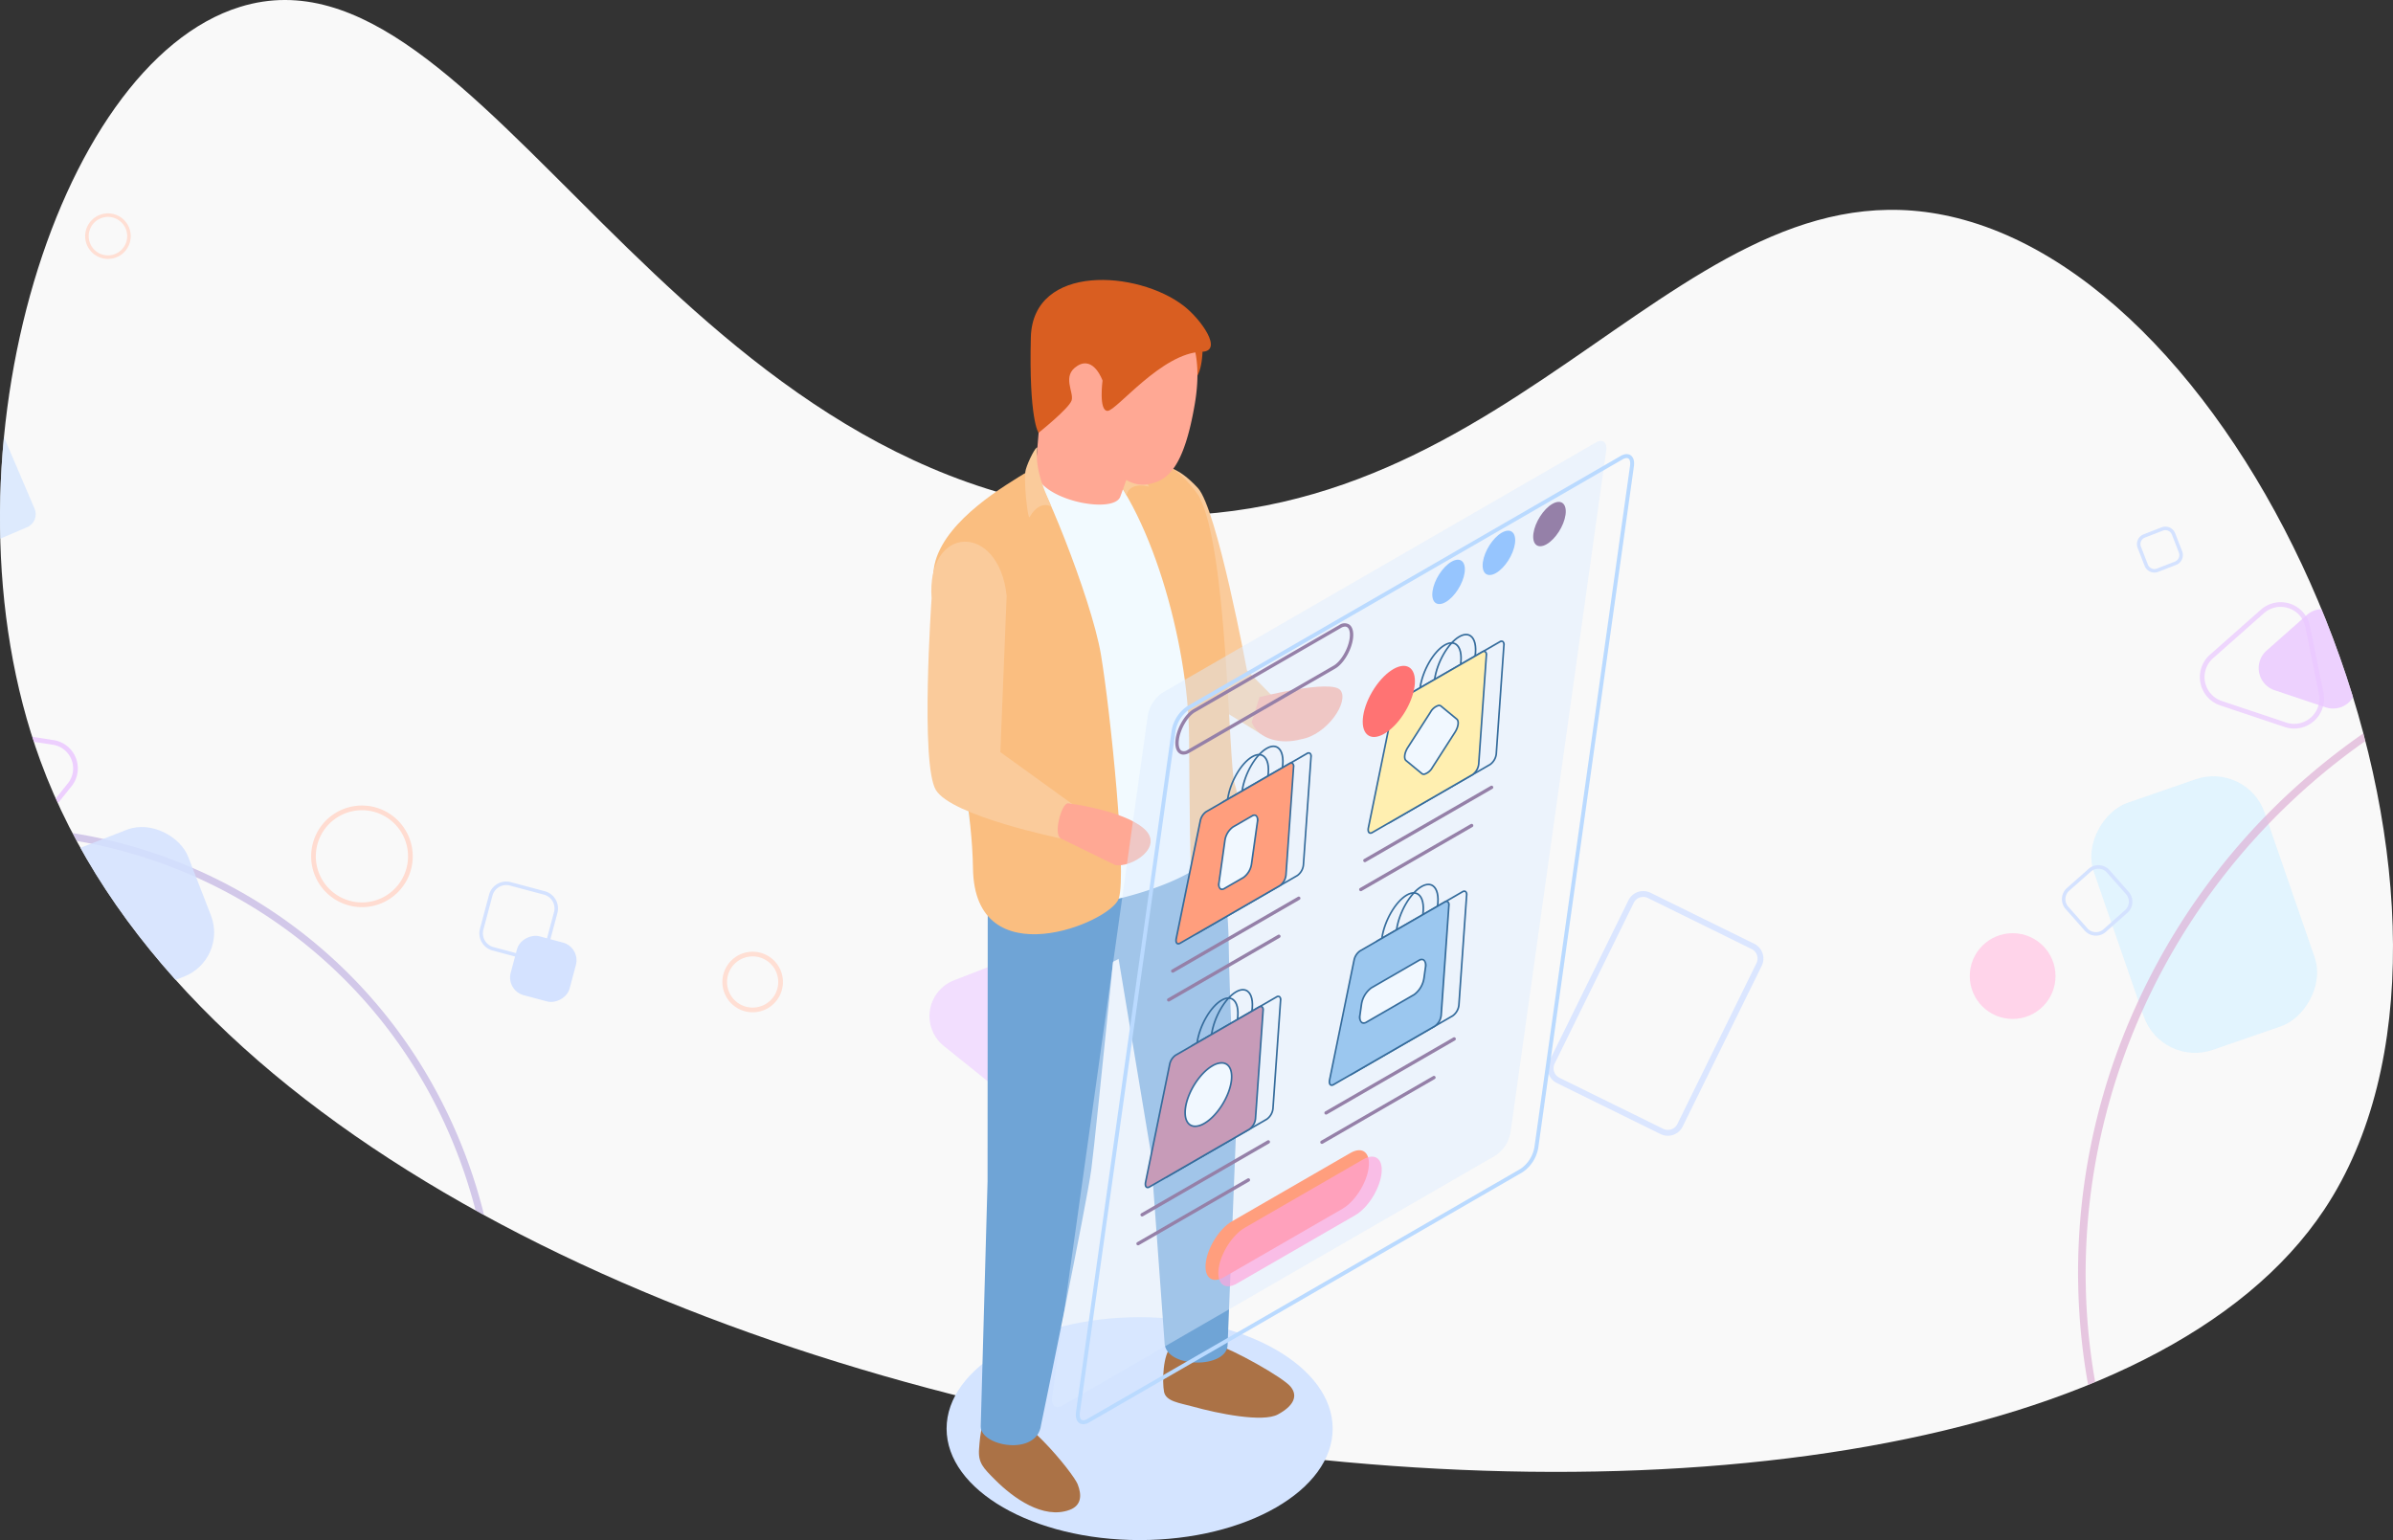 <svg xmlns="http://www.w3.org/2000/svg" xmlns:xlink="http://www.w3.org/1999/xlink" width="730.231" height="470" viewBox="0 0 730.231 470"><rect x="0" y="0" width="730.231" height="470" fill="#333333" stroke="none"/><defs><clipPath id="a"><path d="M1048,5145.043c-32.732-89.544,4.125-212.471,61-230,73.67-22.706,130.451,146.975,271,155,120.939,6.9,169.96-113.532,255-90,94.9,26.26,168.74,213.574,110,302C1646.153,5430.844,1128.416,5365.033,1048,5145.043Z" fill="none"/></clipPath></defs><g transform="translate(-1035.71 -4912.954)"><g clip-path="url(#a)"><path d="M1048,5145.043c-32.732-89.544,4.125-212.471,61-230,73.67-22.706,130.451,146.975,271,155,120.939,6.9,169.96-113.532,255-90,94.9,26.26,168.74,213.574,110,302C1646.153,5430.844,1128.416,5365.033,1048,5145.043Z" fill="#f9f9f9"/><rect width="79.765" height="55.17" rx="16.574" transform="translate(1721.378 5145.356) rotate(70.934)" fill="#dbf2ff" opacity="0.77" style="mix-blend-mode:multiply;isolation:isolate"/><path d="M1544.658,5259.566a5,5,0,0,1-2.212-.516l-31.642-15.562a5.036,5.036,0,0,1-2.294-6.734l24.126-49.056a5.033,5.033,0,0,1,6.734-2.294l31.642,15.562a5.037,5.037,0,0,1,2.294,6.735l-24.126,49.055A5.036,5.036,0,0,1,1544.658,5259.566Zm-7.505-72.886a3.241,3.241,0,0,0-2.908,1.81l-24.126,49.055a3.241,3.241,0,0,0,1.477,4.334l31.641,15.562a3.242,3.242,0,0,0,4.334-1.477l24.126-49.055a3.241,3.241,0,0,0-1.477-4.334l-31.641-15.562A3.236,3.236,0,0,0,1537.153,5186.68Z" fill="#dbe6ff"/><g opacity="0.6"><rect width="62.935" height="43.53" rx="4.134" transform="translate(1735.803 5053.727) rotate(-63.812)" fill="#ffbb94" opacity="0.81"/></g><g opacity="0.68" style="mix-blend-mode:multiply;isolation:isolate"><path d="M1868.808,5496.775q-2.225,0-4.454-.048a202.316,202.316,0,0,1-75.393-16.237,197.073,197.073,0,0,1-63.25-42.939,194.3,194.3,0,0,1-55.74-143.661,197.048,197.048,0,0,1,17.737-74.362,202.313,202.313,0,0,1,44.713-62.838,207.806,207.806,0,0,1,147.064-57.06,202.289,202.289,0,0,1,75.393,16.237,197.053,197.053,0,0,1,63.25,42.939,194.287,194.287,0,0,1,55.741,143.661,197.076,197.076,0,0,1-17.738,74.362,202.341,202.341,0,0,1-44.713,62.838,207.879,207.879,0,0,1-142.61,57.108Zm6.092-394.861a203.537,203.537,0,0,0-73.745,13.879c-103,39.965-155.055,154.3-116.035,254.863,29.822,76.862,104.361,123.786,183.819,123.786a203.547,203.547,0,0,0,73.746-13.879c103-39.964,155.054-154.295,116.034-254.862C2028.9,5148.839,1954.359,5101.914,1874.9,5101.914Z" fill="#deafd4"/></g><g opacity="0.84"><ellipse cx="168.929" cy="164.559" rx="168.929" ry="164.559" transform="matrix(0.254, -0.967, 0.967, 0.254, 1612.718, 4865.12)" fill="#ffd5cf" opacity="0.81"/></g><g opacity="0.6"><path d="M1903.744,4987.722a219.332,219.332,0,0,1-55.734-7.279,216.967,216.967,0,0,1-69.641-32.038,196.99,196.99,0,0,1-50.43-50.793,169.811,169.811,0,0,1-26.556-62.714,150.5,150.5,0,0,1,2-67.778l.694.182-.694-.182a150.5,150.5,0,0,1,31.526-60.033,169.8,169.8,0,0,1,53.921-41.6,197,197,0,0,1,68.869-19.5,220.591,220.591,0,0,1,146.041,38.309,197,197,0,0,1,50.43,50.794,169.815,169.815,0,0,1,26.556,62.714,150.621,150.621,0,0,1-33.527,127.81,169.784,169.784,0,0,1-53.921,41.6,196.984,196.984,0,0,1-68.868,19.5Q1914.108,4987.722,1903.744,4987.722Zm-25.65-341.339a198.643,198.643,0,0,0-88.624,20.385c-43.223,21.5-73.3,57.273-84.7,100.716s-2.746,89.37,24.355,129.322c27.123,39.983,69.472,69.193,119.248,82.25a219.453,219.453,0,0,0,55.64,7.26,198.644,198.644,0,0,0,88.625-20.386c43.223-21.505,73.3-57.273,84.7-100.715,23.534-89.717-40.886-184.628-143.6-211.572A219.412,219.412,0,0,0,1878.094,4646.383Z" fill="#ffbb94"/></g><g opacity="0.6"><path d="M1015.95,5499.653a157.874,157.874,0,0,1-27.8-2.463,153.577,153.577,0,0,1-103.65-70.474,160.216,160.216,0,0,1-21.815-58.9,170.264,170.264,0,0,1,1.869-64.072,179.429,179.429,0,0,1,74.393-109.414,170.274,170.274,0,0,1,58.9-25.3,160.212,160.212,0,0,1,62.8-1.373,153.569,153.569,0,0,1,103.65,70.474,160.221,160.221,0,0,1,21.815,58.9,170.282,170.282,0,0,1-1.868,64.072,179.435,179.435,0,0,1-74.393,109.414,170.269,170.269,0,0,1-58.9,25.3A163.305,163.305,0,0,1,1015.95,5499.653Zm17.035-332.23c-53.153,0-106.6,26.731-139.9,75.712-25.215,37.086-35.254,81.241-28.267,124.332,6.984,43.069,30.142,79.919,65.209,103.762a151.612,151.612,0,0,0,85.722,26.293,162.136,162.136,0,0,0,34.749-3.808c42.641-9.347,80.011-34.919,105.227-72s35.254-81.241,28.267-124.332c-6.983-43.069-30.142-79.919-65.209-103.762A151.772,151.772,0,0,0,1032.985,5167.423Z" fill="#b8a7de"/></g><ellipse cx="168.929" cy="174.751" rx="168.929" ry="174.751" transform="matrix(0.099, -0.995, 0.995, 0.099, 716.458, 4941.593)" fill="#d1f0ff" opacity="0.82"/><g opacity="0.57"><path d="M972.49,4906.4A195.16,195.16,0,0,1,912,4896.976a169.8,169.8,0,0,1-59.451-33.225A150.626,150.626,0,0,1,800.6,4742.257a169.8,169.8,0,0,1,17.049-65.937,196.989,196.989,0,0,1,42.416-57.654,220.584,220.584,0,0,1,138.823-59.36,197,197,0,0,1,70.987,9.165,169.789,169.789,0,0,1,59.45,33.226,150.62,150.62,0,0,1,51.95,121.493,169.822,169.822,0,0,1-17.049,65.937,197,197,0,0,1-42.416,57.654,220.588,220.588,0,0,1-138.824,59.36Q977.717,4906.4,972.49,4906.4Zm36.608-345.872a214.553,214.553,0,0,0-84.293,17.525c-47.316,20.232-84.911,55.35-105.862,98.885-20.935,43.5-22.74,90.2-5.082,131.5s52.669,72.254,98.583,87.172a194.651,194.651,0,0,0,60.187,9.405,215.079,215.079,0,0,0,84.441-17.628c47.315-20.232,84.911-55.349,105.862-98.884,20.935-43.5,22.739-90.2,5.081-131.5C1141.939,4596.022,1078.709,4560.533,1009.1,4560.533Z" fill="#a1d9fc"/></g><rect width="95.717" height="66.203" rx="4.304" transform="translate(933.92 5048.91) rotate(-23.151)" fill="#d4e5ff" opacity="0.74"/><rect width="66.203" height="95.717" rx="4.304" transform="translate(1241.432 4853.444) rotate(-76.607)" fill="#ffe4e0" opacity="0.81"/><path d="M1326.824,5212.136l25.113-9.744a11.7,11.7,0,0,1,15.8,12.7l-4.118,26.62a11.7,11.7,0,0,1-18.9,7.333l-20.994-16.877A11.7,11.7,0,0,1,1326.824,5212.136Z" fill="#f0d7ff" opacity="0.79" style="mix-blend-mode:multiply;isolation:isolate"/><path d="M1727.365,5111.5l12.292-10.872a7.131,7.131,0,0,1,11.712,3.92l3.269,16.082a7.13,7.13,0,0,1-9.251,8.182l-15.562-5.209A7.131,7.131,0,0,1,1727.365,5111.5Z" fill="#eac7ff" opacity="0.8" style="mix-blend-mode:multiply;isolation:isolate"/><g opacity="0.7" style="mix-blend-mode:multiply;isolation:isolate"><path d="M1735.823,5135.3a9.212,9.212,0,0,1-2.931-.482l-19.66-6.582a9.121,9.121,0,0,1-3.148-15.481l15.53-13.735a9.121,9.121,0,0,1,14.981,5.014l4.13,20.318a9.137,9.137,0,0,1-8.9,10.948Zm-4.2-37.144a7.611,7.611,0,0,0-5.061,1.938l-15.53,13.736a7.686,7.686,0,0,0,2.652,13.046l19.66,6.581a7.685,7.685,0,0,0,9.972-8.82l-4.13-20.317a7.608,7.608,0,0,0-5.092-5.757A7.775,7.775,0,0,0,1731.626,5098.16Z" fill="#eac7ff"/></g><path d="M1134.932,4869.947l-26.62-4.119a11.7,11.7,0,0,1-7.333-18.9l16.876-20.994a11.7,11.7,0,0,1,20.034,3.1l9.744,25.112A11.7,11.7,0,0,1,1134.932,4869.947Z" fill="#f3deff" opacity="0.85" style="mix-blend-mode:multiply;isolation:isolate"/><g style="mix-blend-mode:multiply;isolation:isolate"><path d="M1450.809,4878.448a9.747,9.747,0,0,1-5.177-1.5l-18.241-11.387a9.792,9.792,0,0,1,.585-16.949l18.981-10.1a9.793,9.793,0,0,1,14.387,8.981l-.741,21.491a9.83,9.83,0,0,1-9.794,9.469Zm.755-38.949a7.642,7.642,0,0,0-3.6.908l-18.981,10.1a7.64,7.64,0,0,0-.456,13.224l18.24,11.386a7.64,7.64,0,0,0,11.681-6.217l.741-21.49a7.667,7.667,0,0,0-7.629-7.915Z" fill="#dbf2ff"/></g><path d="M1193.212,4862.648a8.707,8.707,0,1,1,8.706-8.706A8.715,8.715,0,0,1,1193.212,4862.648Zm0-15.978a7.271,7.271,0,1,0,7.272,7.272A7.279,7.279,0,0,0,1193.212,4846.67Z" fill="#ffe0d6"/><g style="mix-blend-mode:multiply;isolation:isolate"><path d="M1587.659,4867.913a12.479,12.479,0,1,1,8.828-3.651A12.447,12.447,0,0,1,1587.659,4867.913Zm0-23.882a11.4,11.4,0,1,0,8.067,3.336A11.374,11.374,0,0,0,1587.659,4844.031Z" fill="#efd4ff"/></g><path d="M1146.148,5189.791a15.5,15.5,0,1,1,10.967-4.536A15.459,15.459,0,0,1,1146.148,5189.791Zm0-29.572a14.069,14.069,0,1,0,9.953,4.116A14.032,14.032,0,0,0,1146.148,5160.219Z" fill="#ffdcd1"/><path d="M1265.379,5221.878a9.239,9.239,0,1,1,6.536-2.7A9.214,9.214,0,0,1,1265.379,5221.878Zm0-17.048a7.808,7.808,0,1,0,5.522,2.287A7.757,7.757,0,0,0,1265.379,5204.83Z" fill="#ffdfd4"/><path d="M1068.648,4991.97a6.95,6.95,0,1,1,4.916-2.033A6.935,6.935,0,0,1,1068.648,4991.97Zm0-12.82a5.871,5.871,0,1,0,4.153,1.717A5.855,5.855,0,0,0,1068.648,4979.15Z" fill="#ffdfd4"/><path d="M1295.306,4977.688a9.2,9.2,0,1,1,6.51-2.692A9.176,9.176,0,0,1,1295.306,4977.688Zm0-17.33a8.124,8.124,0,1,0,5.75,2.378A8.108,8.108,0,0,0,1295.306,4960.358Z" fill="#ffdfd4"/><g opacity="0.82"><path d="M1460.389,4866.541a8.646,8.646,0,1,1,6.116-2.529A8.624,8.624,0,0,1,1460.389,4866.541Zm0-15.857a7.212,7.212,0,1,0,5.1,2.11A7.191,7.191,0,0,0,1460.389,4850.684Z" fill="#ffece6"/></g><circle cx="13.083" cy="13.083" r="13.083" transform="translate(1636.791 5197.748)" fill="#ffd4ea"/><g style="mix-blend-mode:multiply;isolation:isolate"><path d="M1027.4,4951.743a6.583,6.583,0,0,1-6.5-7.355l1.773-14.76a6.564,6.564,0,0,1,10.453-4.47l11.9,8.915a6.563,6.563,0,0,1-1.356,11.287L1030,4951.205A6.6,6.6,0,0,1,1027.4,4951.743Zm-5.431-7.227a5.486,5.486,0,0,0,7.6,5.7l13.669-5.844a5.488,5.488,0,0,0,1.134-9.437l-11.9-8.915a5.488,5.488,0,0,0-8.739,3.737Z" fill="#f0d7ff"/></g><g style="mix-blend-mode:multiply;isolation:isolate"><path d="M1315.249,4922.45a3.957,3.957,0,0,1-3.907-4.422l1.055-8.786a3.945,3.945,0,0,1,6.284-2.687l7.081,5.307a3.946,3.946,0,0,1-.815,6.785l-8.137,3.479A3.964,3.964,0,0,1,1315.249,4922.45Zm-3.2-4.336a3.228,3.228,0,0,0,4.474,3.353l8.137-3.48a3.228,3.228,0,0,0,.667-5.551l-7.082-5.307a3.228,3.228,0,0,0-5.141,2.2Z" fill="#f0d7ff"/></g><g opacity="0.83" style="mix-blend-mode:multiply;isolation:isolate"><path d="M1038.4,5171.568a8.953,8.953,0,0,1-1.372-.106,8.631,8.631,0,0,1-6.8-5.466l-7.146-18.417a8.724,8.724,0,0,1,9.467-11.777l19.523,3.02a8.724,8.724,0,0,1,5.466,14.088l-12.377,15.4A8.619,8.619,0,0,1,1038.4,5171.568Zm-6.834-6.091a7.29,7.29,0,0,0,12.478,1.93l12.376-15.4a7.289,7.289,0,0,0-4.567-11.771l-19.522-3.02a7.29,7.29,0,0,0-7.911,9.84Z" fill="#eac7ff"/></g><path d="M1693.139,5087.689a3.214,3.214,0,0,1-2.995-2.048l-2.125-5.475a3.208,3.208,0,0,1,1.831-4.153l5.475-2.124a3.208,3.208,0,0,1,4.153,1.83l2.124,5.476a3.209,3.209,0,0,1-1.83,4.152l-5.476,2.125A3.207,3.207,0,0,1,1693.139,5087.689Zm3.348-12.943a2.128,2.128,0,0,0-.772.146l-5.476,2.124a2.133,2.133,0,0,0-1.217,2.76l2.125,5.476a2.136,2.136,0,0,0,2.759,1.217l5.476-2.125a2.134,2.134,0,0,0,1.217-2.759l-2.124-5.476a2.14,2.14,0,0,0-1.988-1.363Z" fill="#d4e2ff"/><g style="mix-blend-mode:multiply;isolation:isolate"><path d="M1674.236,4863.276a3.213,3.213,0,0,1-2.99-2.05l-2.125-5.475a3.213,3.213,0,0,1,1.831-4.153l5.476-2.124a3.207,3.207,0,0,1,4.152,1.831l2.124,5.475a3.213,3.213,0,0,1-1.83,4.153l-5.476,2.124A3.213,3.213,0,0,1,1674.236,4863.276Zm3.353-12.944a2.127,2.127,0,0,0-.772.145l-5.476,2.125a2.135,2.135,0,0,0-1.217,2.76l2.125,5.475a2.133,2.133,0,0,0,2.76,1.217l5.475-2.125a2.135,2.135,0,0,0,1.217-2.759l-2.124-5.476a2.137,2.137,0,0,0-1.988-1.362Z" fill="#eac7ff"/></g><g opacity="0.85" style="mix-blend-mode:multiply;isolation:isolate"><path d="M1301.9,4979.958a3.218,3.218,0,0,1-2.991-2.05l-2.124-5.476a3.208,3.208,0,0,1,1.831-4.152l5.475-2.124a3.212,3.212,0,0,1,4.153,1.83l2.124,5.476a3.212,3.212,0,0,1-1.83,4.152l-5.476,2.125A3.214,3.214,0,0,1,1301.9,4979.958Zm3.35-12.944a2.118,2.118,0,0,0-.769.145l-5.476,2.124a2.133,2.133,0,0,0-1.217,2.76l2.125,5.476a2.132,2.132,0,0,0,2.759,1.217l5.476-2.125a2.135,2.135,0,0,0,1.217-2.76l-2.125-5.475A2.136,2.136,0,0,0,1305.251,4967.014Z" fill="#eac7ff"/></g><path d="M1740.941,4941.321a6.777,6.777,0,0,1-6.3-4.32l-4.666-12.026a6.77,6.77,0,0,1,3.858-8.751l12.026-4.666a6.77,6.77,0,0,1,8.751,3.858l4.666,12.026a6.763,6.763,0,0,1-3.858,8.751l-12.026,4.666A6.761,6.761,0,0,1,1740.941,4941.321Zm7.356-28.428a4.933,4.933,0,0,0-1.791.337l-12.026,4.666a4.975,4.975,0,0,0-2.835,6.43l4.666,12.026a4.969,4.969,0,0,0,6.43,2.835l12.026-4.666a4.97,4.97,0,0,0,2.835-6.43l-4.666-12.026A4.98,4.98,0,0,0,1748.3,4912.893Z" fill="#d4e2ff"/><rect width="48.097" height="48.097" rx="14.449" transform="translate(1043.067 5178.341) rotate(-21.206)" fill="#d4e2ff" opacity="0.85" style="mix-blend-mode:multiply;isolation:isolate"/><path d="M1197.794,5205.983a5.449,5.449,0,0,1-1.4-.184l-10.379-2.773a5.424,5.424,0,0,1-3.84-6.64l2.773-10.379a5.423,5.423,0,0,1,6.639-3.84l10.379,2.773a5.424,5.424,0,0,1,3.841,6.639l-2.773,10.38A5.433,5.433,0,0,1,1197.794,5205.983Zm-7.613-22.925a4.348,4.348,0,0,0-4.192,3.227l-2.773,10.379a4.346,4.346,0,0,0,3.078,5.322l10.379,2.773a4.352,4.352,0,0,0,5.322-3.078l2.773-10.379a4.347,4.347,0,0,0-3.078-5.322l-10.379-2.773A4.365,4.365,0,0,0,1190.181,5183.058Z" fill="#d4e2ff"/><rect width="17.959" height="17.959" rx="5.395" transform="translate(1564.753 4842.642) rotate(26.188)" fill="#d4e2ff" style="mix-blend-mode:multiply;isolation:isolate"/><rect width="18.606" height="18.606" rx="5.589" transform="matrix(0.258, -0.966, 0.966, 0.258, 1190.114, 5215.221)" fill="#d4e2ff" style="mix-blend-mode:multiply;isolation:isolate"/><g style="mix-blend-mode:multiply;isolation:isolate"><path d="M1675.286,5198.5a4.535,4.535,0,0,1-3.405-1.53l-5.833-6.6a4.543,4.543,0,0,1,.393-6.411l6.595-5.833a4.543,4.543,0,0,1,6.411.393l5.833,6.6a4.547,4.547,0,0,1-.393,6.411l-6.594,5.833A4.525,4.525,0,0,1,1675.286,5198.5Zm-2.6-2.243a3.468,3.468,0,0,0,4.891.3l6.595-5.833a3.469,3.469,0,0,0,.3-4.892l-5.833-6.595a3.468,3.468,0,0,0-4.891-.3l-6.595,5.833a3.468,3.468,0,0,0-.3,4.892Z" fill="#d4e2ff"/></g></g><ellipse cx="58.909" cy="34.011" rx="58.909" ry="34.011" transform="translate(1324.565 5314.931)" fill="#d4e4ff"/><path d="M1386.831,5200.588,1350.884,5219l-10.483-39.621,37.709-15.438Z" fill="#6fa4d6"/><path d="M1339.259,5343.966c7.053-2.494,23.921,18.521,25.277,21.887s1.2,6.539-2.412,7.882c-8.083,3-17.257-3.664-22.709-9.131-3.664-3.673-5.284-5.189-4.936-9.53S1335.079,5345.444,1339.259,5343.966Z" fill="#ab7246"/><path d="M1390.918,5337.7c-.58-2.976-.381-11.713,2.351-13.935s7.421-2.292,13.414-.548c5.107,1.486,20.544,10.035,22.9,12.965s.7,5.938-3.924,8.432-18.2-.235-26.084-2.438C1395.71,5341.1,1391.5,5340.678,1390.918,5337.7Z" fill="#ab7246"/><path d="M1337.131,5172.324l-.066,101.239-2.081,74.737c0,6.073,17.153,9.156,18.4-.435,0,0,13.894-67.105,15.361-78.2s10.426-101.25,10.426-101.25Z" fill="#6fa4d6"/><path d="M1406.976,5165.234s3.512,20.334,3.672,35.6,2.2,58.581,2.2,58.581l-2.518,63.743c.148,7.669-19.261,7.523-19.261-.578l-4.238-58.265-9.972-59.906-10.174-37.771Z" fill="#6fa4d6"/><path d="M1416.224,5117.533s-9.135-49.324-14.979-55.647-9.365-6.322-9.365-6.322c-16.686,11.665,12.364,71.34,12.364,71.34l16.14,10.007,3.61-11.513Z" fill="#facb9b"/><path d="M1382.749,5055.564h-24.513s-31.9,11.682-36.979,28.282c-4.89,15.966,9.837,82.25,14.2,95.318,3.753,5.949,17.855,15.831,49.167,5.949s28.227-24.331,25.374-30.9c-4.821-11.094-6.655-72.851-11.672-84.33A25.962,25.962,0,0,0,1382.749,5055.564Z" fill="#f2faff"/><path d="M1377.095,5187.189c-2.52,7.429-44.005,24.311-44.476-9.209s-16.254-78.171-11.364-94.131c3.83-12.47,20.379-22.4,29.019-27.564,2.02-1.21,18.44,38.928,21.371,56.321S1379.615,5179.76,1377.095,5187.189Z" fill="#fabe80"/><path d="M1399.268,5181.95c-.43-9.88-.479-15.215-.712-44.187s-12.087-70.589-28.521-86.064l15.06.06s9.5,2.156,16.46,12.57c8.79,16.106,8.979,81.3,10.892,87.761S1418.612,5175.57,1399.268,5181.95Z" fill="#fabe80"/><path d="M1368.483,5048.925c6.059,4.253,9.914,13.067,10.989,15.2.478-2.484,2.976-3.59,6.718-2.682.872.073-7.231-9.506-9.764-10.83S1368.208,5048.2,1368.483,5048.925Z" fill="#facb9b"/><path d="M1417.67,5133.362c2.128,5.364,9.031,6.831,15.055,5.2,7.93-1.327,14.8-11.52,12.005-14.978s-24.678,2.119-24.678,2.119Z" fill="#ffa894"/><path d="M1363.616,5158.839l-22.643-16.352,1.922-47.732c-2.423-22.534-24.539-21.709-22.906.8,0,0-3.513,50.516,1.308,58.494s38.1,14.781,38.1,14.781Z" fill="#facb9b"/><path d="M1402.667,5017.338s.608,11.057-3.747,12.171a4.645,4.645,0,0,0-2.578,1.376L1391.009,5015Z" fill="#d95e21"/><path d="M1352.7,5018.989c-.442-12.8,17.39-20.945,30.774-16.684s20.082,14.856,16.826,33.965c-3.331,19.551-8.377,22.984-13.1,24.208a9.533,9.533,0,0,1-7.78-1.063l-1.759,4.856c-1.616,6.252-27.435.825-25.886-8.805l1.308-15.6Z" fill="#ffa894"/><path d="M1352.266,5049.589c-1.085,7.322,3.492,15.793,4.3,18.039-2.131-1.363-4.785-.172-6.7,3.168-.548.683-1.92-11.788-1.138-14.537S1351.931,5048.891,1352.266,5049.589Z" fill="#facb9b"/><path d="M1373.673,5038.343c2.737,0,16.554-17.753,28.757-18.033,6.718-.154-.188-9.9-5.5-14.014-14.008-10.842-45.931-12.994-46.655,9.479-.631,25.275,2.349,29.266,2.349,29.266s9.183-7.341,10.07-9.828-3.177-7.557,1.821-10.636,7.637,4.523,7.637,4.523S1370.937,5038.343,1373.673,5038.343Z" fill="#d95e21"/><path d="M1359.4,5168.827l16.588,8.111c4.971.943,15.285-5.549,8.727-11.18s-23.091-7.658-23.091-7.658C1359.6,5158.1,1357.079,5167.565,1359.4,5168.827Z" fill="#ffa894"/><path d="M1492.157,5265.542l-132.235,76.346c-2.108,1.217-3.516.056-3.144-2.592l29.182-207.953a10.726,10.726,0,0,1,4.49-7L1522.685,5048c2.108-1.217,3.515-.057,3.144,2.592l-29.182,207.953A10.731,10.731,0,0,1,1492.157,5265.542Z" fill="#dbecff" opacity="0.46"/><path d="M1366.275,5347.592a2.12,2.12,0,0,1-1.2-.351c-.876-.59-1.234-1.8-1.009-3.405l29.182-207.953a11.244,11.244,0,0,1,4.782-7.434l132.236-76.346c1.568-.9,2.568-.52,3.025-.212.876.59,1.234,1.8,1.008,3.4l-29.182,207.953a11.243,11.243,0,0,1-4.782,7.433L1368.1,5347.028A3.671,3.671,0,0,1,1366.275,5347.592Zm165.819-294.856a2.58,2.58,0,0,0-1.232.4l-132.235,76.345a10.061,10.061,0,0,0-4.2,6.565L1365.248,5344c-.154,1.1.03,1.937.493,2.249.386.259,1.028.166,1.76-.257l132.235-76.347a10.06,10.06,0,0,0,4.2-6.564l29.182-207.953c.155-1.1-.03-1.937-.492-2.248A.924.924,0,0,0,1532.094,5052.736Z" fill="#badaff"/><path d="M1396.853,5143.245a2.149,2.149,0,0,1-1.224-.364c-1.042-.7-1.471-2.315-1.175-4.422.5-3.555,2.919-7.61,5.4-9.041l44.55-25.722a2.761,2.761,0,0,1,2.993-.173c1.042.7,1.469,2.315,1.174,4.422-.5,3.556-2.919,7.612-5.4,9.04l-44.551,25.722A3.588,3.588,0,0,1,1396.853,5143.245Zm49.308-39.065a2.65,2.65,0,0,0-1.249.4l-44.551,25.722c-2.2,1.27-4.441,5.069-4.893,8.3-.236,1.68.038,2.962.733,3.431a1.857,1.857,0,0,0,1.908-.212l44.551-25.721c2.2-1.269,4.44-5.069,4.893-8.3.236-1.68-.038-2.963-.733-3.431A1.144,1.144,0,0,0,1446.161,5104.18Z" fill="#9580a8"/><path d="M1472.856,5093.36c-.476,3.4,1.328,4.884,4.03,3.323s5.28-5.577,5.756-8.973-1.327-4.884-4.03-3.323S1473.333,5089.965,1472.856,5093.36Z" fill="#6cafff" opacity="0.67"/><path d="M1488.214,5084.493c-.477,3.4,1.328,4.884,4.03,3.324s5.28-5.578,5.756-8.974-1.328-4.883-4.03-3.323S1488.69,5081.1,1488.214,5084.493Z" fill="#6cafff" opacity="0.67"/><path d="M1503.647,5075.712c-.476,3.4,1.328,4.884,4.031,3.323s5.279-5.577,5.756-8.973-1.328-4.884-4.031-3.323S1504.124,5072.316,1503.647,5075.712Z" fill="#9580a8"/><path d="M1393.581,5209.8a.512.512,0,0,1-.256-.955l38.451-22.2a.512.512,0,1,1,.512.887l-38.451,22.2A.52.52,0,0,1,1393.581,5209.8Z" fill="#9580a8"/><path d="M1392.346,5218.606a.512.512,0,0,1-.256-.955l33.617-19.409a.512.512,0,0,1,.512.887l-33.617,19.409A.518.518,0,0,1,1392.346,5218.606Z" fill="#9580a8"/><path d="M1400.593,5198.15a.838.838,0,0,1-.5-.156c-.408-.3-.541-.947-.365-1.788l7.331-35.868a4.744,4.744,0,0,1,1.89-2.942l25.459-14.7a1.075,1.075,0,0,1,1.133-.079,1.391,1.391,0,0,1,.477,1.355l-2.319,32.973a4.807,4.807,0,0,1-1.967,3.409l-30.459,17.586A1.362,1.362,0,0,1,1400.593,5198.15Zm34.5-55.159a.934.934,0,0,0-.429.14l-25.459,14.7a4.263,4.263,0,0,0-1.65,2.606l-7.331,35.871c-.156.744-.007,1.155.168,1.282s.479.01.637-.081l30.459-17.586a4.31,4.31,0,0,0,1.719-3.013l2.319-32.973c.033-.443-.059-.777-.246-.9A.348.348,0,0,0,1435.089,5142.991Z" fill="#356c9c"/><path d="M1428.127,5180a4.57,4.57,0,0,1-1.842,3.211l-30.46,17.586c-.9.519-1.449-.158-1.175-1.468l2.419-11.832,2.409-11.762,2.5-12.275a4.5,4.5,0,0,1,1.77-2.774l25.46-14.7c.776-.448,1.312,0,1.235,1.04l-.792,11.286-.758,10.81Z" fill="#ff9e7d"/><path d="M1395.268,5201.224a.839.839,0,0,1-.5-.156c-.409-.3-.541-.947-.366-1.788l7.332-35.868a4.75,4.75,0,0,1,1.89-2.941l25.46-14.7a1.073,1.073,0,0,1,1.132-.079,1.39,1.39,0,0,1,.476,1.355l-2.318,32.973a4.813,4.813,0,0,1-1.967,3.41l-30.46,17.585A1.358,1.358,0,0,1,1395.268,5201.224Zm34.5-55.159a.919.919,0,0,0-.428.14l-25.46,14.7a4.264,4.264,0,0,0-1.649,2.607l-7.332,35.87c-.157.744-.007,1.155.168,1.282s.479.009.636-.081l30.46-17.586a4.316,4.316,0,0,0,1.719-3.013l2.318-32.972c.034-.444-.058-.779-.245-.9A.349.349,0,0,0,1429.764,5146.065Z" fill="#356c9c"/><path d="M1415.172,5180.74l-5.866,3.387c-1.122.648-1.847-.147-1.618-1.776l1.809-12.889a6.246,6.246,0,0,1,2.446-4.122l5.866-3.387c1.122-.648,1.847.147,1.618,1.775l-1.808,12.89A6.255,6.255,0,0,1,1415.172,5180.74Z" fill="#f1f8ff"/><path d="M1408.582,5184.6a1.027,1.027,0,0,1-.584-.173,2.119,2.119,0,0,1-.558-2.113l1.808-12.889a6.44,6.44,0,0,1,2.569-4.3l5.867-3.387a1.322,1.322,0,0,1,1.433-.085,2.119,2.119,0,0,1,.559,2.113l-1.81,12.889a6.44,6.44,0,0,1-2.569,4.3l-5.865,3.387A1.738,1.738,0,0,1,1408.582,5184.6Zm9.948-22.626a1.259,1.259,0,0,0-.6.194l-5.867,3.387a5.981,5.981,0,0,0-2.323,3.94l-1.808,12.89c-.113.8.015,1.407.341,1.627a.882.882,0,0,0,.905-.1l5.865-3.387a5.983,5.983,0,0,0,2.323-3.94l1.81-12.89c.112-.8-.016-1.407-.342-1.627A.54.54,0,0,0,1418.53,5161.976Z" fill="#356c9c"/><path d="M1410.584,5156.921l-.5-.071c.739-5.264,4.146-11.168,7.6-13.16,1.8-1.036,2.989-.706,3.673-.242,1.406.948,1.962,3.27,1.528,6.371l-.5-.07c.4-2.861-.088-5.062-1.312-5.887-.811-.546-1.9-.457-3.143.262C1414.6,5146.048,1411.3,5151.789,1410.584,5156.921Z" fill="#356c9c"/><path d="M1415,5154.373l-.5-.07c.739-5.264,4.147-11.167,7.6-13.16,1.792-1.036,2.986-.705,3.673-.243,1.405.949,1.962,3.271,1.527,6.371l-.5-.07c.4-2.86-.088-5.061-1.312-5.886-.811-.548-1.9-.456-3.142.262C1419.014,5143.5,1415.716,5149.241,1415,5154.373Z" fill="#356c9c"/><path d="M1384.231,5284.189a.512.512,0,0,1-.256-.955L1422.483,5261a.512.512,0,1,1,.512.887l-38.509,22.233A.517.517,0,0,1,1384.231,5284.189Z" fill="#9580a8"/><path d="M1382.993,5293.006a.512.512,0,0,1-.256-.955l33.667-19.438a.512.512,0,1,1,.512.887l-33.667,19.437A.519.519,0,0,1,1382.993,5293.006Z" fill="#9580a8"/><path d="M1391.252,5272.519a.844.844,0,0,1-.5-.156c-.408-.3-.542-.948-.366-1.791l7.343-35.921a4.755,4.755,0,0,1,1.892-2.945l25.5-14.721a1.08,1.08,0,0,1,1.133-.079,1.394,1.394,0,0,1,.478,1.356l-2.323,33.023a4.817,4.817,0,0,1-1.968,3.414l-30.506,17.611A1.368,1.368,0,0,1,1391.252,5272.519Zm34.548-55.24a.923.923,0,0,0-.429.14l-25.5,14.721a4.278,4.278,0,0,0-1.652,2.611l-7.343,35.922c-.156.746-.007,1.158.169,1.285.194.14.482.01.638-.081l30.506-17.612a4.319,4.319,0,0,0,1.72-3.017l2.322-33.023c.034-.444-.058-.779-.246-.9A.341.341,0,0,0,1425.8,5217.279Z" fill="#356c9c"/><path d="M1418.828,5254.345a4.577,4.577,0,0,1-1.846,3.216l-30.505,17.612c-.9.52-1.451-.158-1.177-1.471l2.423-11.849,2.413-11.78,2.507-12.293a4.5,4.5,0,0,1,1.773-2.778l25.5-14.721c.777-.449,1.315,0,1.237,1.041l-.793,11.3-.76,10.825Z" fill="#c79bb8"/><path d="M1385.921,5275.6a.829.829,0,0,1-.5-.158c-.409-.3-.542-.948-.366-1.79l7.342-35.921a4.752,4.752,0,0,1,1.892-2.945l25.5-14.721a1.072,1.072,0,0,1,1.132-.08,1.4,1.4,0,0,1,.479,1.357l-2.322,33.022a4.82,4.82,0,0,1-1.969,3.414L1386.6,5275.39A1.378,1.378,0,0,1,1385.921,5275.6Zm34.546-55.242a.928.928,0,0,0-.429.141l-25.5,14.721a4.271,4.271,0,0,0-1.652,2.61l-7.342,35.923c-.156.745-.007,1.157.169,1.284.192.143.482.01.638-.08l30.505-17.612a4.328,4.328,0,0,0,1.721-3.017l2.321-33.022c.034-.445-.058-.78-.246-.9A.349.349,0,0,0,1420.467,5220.357Z" fill="#356c9c"/><path d="M1401.258,5231.229l-.5-.07c.74-5.272,4.152-11.185,7.607-13.18,1.8-1.038,2.993-.7,3.678-.243,1.408.949,1.966,3.276,1.53,6.381l-.5-.07c.4-2.865-.089-5.07-1.313-5.9-.815-.549-1.9-.457-3.149.262C1405.281,5220.34,1401.979,5226.09,1401.258,5231.229Z" fill="#356c9c"/><path d="M1405.677,5228.678l-.5-.071c.74-5.271,4.153-11.183,7.607-13.178,1.8-1.038,2.994-.705,3.678-.244,1.408.95,1.966,3.275,1.53,6.38l-.5-.07c.4-2.865-.089-5.068-1.313-5.9-.813-.548-1.9-.458-3.149.262C1409.7,5217.789,1406.4,5223.538,1405.677,5228.678Z" fill="#356c9c"/><ellipse cx="10.798" cy="5.23" rx="10.798" ry="5.23" transform="matrix(0.508, -0.861, 0.861, 0.508, 1394.458, 5253.639)" fill="#f1f8ff"/><path d="M1400.41,5256.924a3.019,3.019,0,0,1-1.716-.5c-1.3-.879-1.843-2.855-1.483-5.422.689-4.911,4.435-10.746,8.35-13.007,1.831-1.057,3.483-1.207,4.648-.421,1.3.879,1.844,2.856,1.484,5.423-.689,4.911-4.434,10.746-8.349,13.006A6.013,6.013,0,0,1,1400.41,5256.924Zm8.08-19.345a5.5,5.5,0,0,0-2.679.852c-3.8,2.193-7.434,7.865-8.1,12.643-.333,2.37.129,4.169,1.267,4.938,1,.674,2.463.517,4.12-.441,3.8-2.192,7.433-7.863,8.1-12.642.333-2.371-.129-4.17-1.267-4.938A2.528,2.528,0,0,0,1408.49,5237.579Z" fill="#356c9c"/><path d="M1440.364,5253.1a.512.512,0,0,1-.256-.955l39.089-22.569a.512.512,0,1,1,.512.887l-39.089,22.568A.52.52,0,0,1,1440.364,5253.1Z" fill="#9580a8"/><path d="M1439.108,5262.045a.512.512,0,0,1-.255-.955l34.174-19.732a.512.512,0,1,1,.512.887l-34.175,19.731A.519.519,0,0,1,1439.108,5262.045Z" fill="#9580a8"/><path d="M1447.492,5241.253a.856.856,0,0,1-.5-.158c-.413-.3-.547-.96-.37-1.814l7.453-36.463a4.82,4.82,0,0,1,1.92-2.987l25.882-14.943a1.093,1.093,0,0,1,1.147-.081,1.407,1.407,0,0,1,.483,1.373l-2.357,33.521a4.889,4.889,0,0,1-2,3.463l-30.966,17.878A1.386,1.386,0,0,1,1447.492,5241.253Zm35.069-56.074a.953.953,0,0,0-.438.142l-25.882,14.944a4.33,4.33,0,0,0-1.679,2.652l-7.454,36.465c-.158.758-.005,1.178.173,1.307.2.144.493.011.652-.081l30.966-17.878a4.392,4.392,0,0,0,1.749-3.066l2.357-33.521c.033-.452-.061-.793-.251-.913A.355.355,0,0,0,1482.561,5185.179Z" fill="#356c9c"/><path d="M1475.484,5222.808a4.648,4.648,0,0,1-1.874,3.264l-30.965,17.878c-.914.528-1.473-.161-1.2-1.493l2.46-12.028,2.449-11.957,2.545-12.479a4.568,4.568,0,0,1,1.8-2.82l25.882-14.943c.789-.456,1.335,0,1.255,1.056l-.8,11.474-.771,10.989Z" fill="#9bc7ef"/><path d="M1442.079,5244.378a.85.85,0,0,1-.5-.158c-.413-.3-.548-.96-.37-1.814l7.453-36.463a4.817,4.817,0,0,1,1.92-2.987l25.882-14.943a1.089,1.089,0,0,1,1.147-.081,1.407,1.407,0,0,1,.482,1.373l-2.356,33.521a4.883,4.883,0,0,1-2,3.463l-30.965,17.878A1.386,1.386,0,0,1,1442.079,5244.378Zm35.069-56.074a.954.954,0,0,0-.438.142l-25.882,14.944a4.329,4.329,0,0,0-1.679,2.652l-7.454,36.465c-.158.758-.005,1.178.173,1.308.2.141.491.01.652-.082l30.965-17.878a4.38,4.38,0,0,0,1.749-3.066l2.357-33.521c.034-.452-.06-.793-.25-.913A.355.355,0,0,0,1477.148,5188.3Z" fill="#356c9c"/><path d="M1467.244,5216.488l-14.547,8.4c-1.378.8-2.268-.18-1.987-2.179l.451-3.214a7.674,7.674,0,0,1,3-5.06l14.547-8.4c1.378-.8,2.268.18,1.987,2.179l-.451,3.214A7.671,7.671,0,0,1,1467.244,5216.488Z" fill="#f1f8ff"/><path d="M1451.808,5225.414a1.2,1.2,0,0,1-.685-.2,2.548,2.548,0,0,1-.661-2.537l.451-3.214a7.965,7.965,0,0,1,3.126-5.241l14.547-8.4a1.567,1.567,0,0,1,1.7-.106,2.549,2.549,0,0,1,.661,2.538l-.451,3.213a7.971,7.971,0,0,1-3.126,5.242l-14.548,8.4A2.066,2.066,0,0,1,1451.808,5225.414Zm17.789-19.407a1.6,1.6,0,0,0-.761.245l-14.547,8.4a7.408,7.408,0,0,0-2.88,4.878l-.451,3.214c-.141,1,.025,1.77.444,2.053a1.139,1.139,0,0,0,1.169-.125l14.548-8.4a7.4,7.4,0,0,0,2.88-4.879l.451-3.212c.141-1-.025-1.771-.444-2.054A.721.721,0,0,0,1469.6,5206.007Z" fill="#356c9c"/><path d="M1457.645,5199.343l-.5-.071c.751-5.35,4.215-11.35,7.72-13.375,1.824-1.051,3.036-.714,3.73-.246,1.427.963,1.993,3.322,1.551,6.472l-.5-.07c.41-2.91-.089-5.149-1.334-5.988-.828-.558-1.935-.466-3.2.266C1461.731,5188.287,1458.377,5194.124,1457.645,5199.343Z" fill="#356c9c"/><path d="M1462.13,5196.753l-.5-.071c.752-5.35,4.216-11.35,7.721-13.375,1.825-1.051,3.035-.713,3.729-.246,1.428.963,1.993,3.322,1.551,6.472l-.5-.07c.409-2.909-.09-5.149-1.334-5.988-.828-.558-1.936-.466-3.2.266C1466.216,5185.7,1462.862,5191.534,1462.13,5196.753Z" fill="#356c9c"/><path d="M1452.211,5176.072a.512.512,0,0,1-.256-.955l38.662-22.322a.512.512,0,1,1,.512.887L1452.467,5176A.518.518,0,0,1,1452.211,5176.072Z" fill="#9580a8"/><path d="M1450.969,5184.924a.511.511,0,0,1-.256-.955l33.8-19.516a.512.512,0,1,1,.511.887l-33.8,19.515A.519.519,0,0,1,1450.969,5184.924Z" fill="#9580a8"/><path d="M1459.261,5164.356a.84.84,0,0,1-.5-.157c-.41-.3-.543-.951-.367-1.8l7.372-36.064a4.774,4.774,0,0,1,1.9-2.957l25.6-14.78a1.087,1.087,0,0,1,1.136-.081,1.4,1.4,0,0,1,.48,1.362l-2.331,33.155a4.843,4.843,0,0,1-1.978,3.427l-30.627,17.682A1.365,1.365,0,0,1,1459.261,5164.356Zm34.685-55.462a.928.928,0,0,0-.431.142l-25.6,14.779a4.3,4.3,0,0,0-1.659,2.622l-7.372,36.067c-.156.749-.006,1.163.17,1.291.2.139.487.009.641-.081l30.627-17.683a4.344,4.344,0,0,0,1.73-3.029l2.331-33.155c.033-.448-.06-.784-.247-.9A.358.358,0,0,0,1493.946,5108.894Z" fill="#356c9c"/><path d="M1486.947,5146.11a4.6,4.6,0,0,1-1.853,3.229l-30.627,17.682c-.905.522-1.458-.158-1.182-1.476l2.432-11.9,2.423-11.826,2.517-12.343a4.523,4.523,0,0,1,1.779-2.789l25.6-14.78c.78-.45,1.32,0,1.242,1.045l-.8,11.348-.763,10.869Z" fill="#ffefb0"/><path d="M1453.907,5167.448a.846.846,0,0,1-.5-.157c-.41-.3-.544-.951-.367-1.8l7.371-36.064a4.769,4.769,0,0,1,1.9-2.956l25.6-14.781a1.077,1.077,0,0,1,1.136-.08,1.4,1.4,0,0,1,.479,1.361l-2.331,33.155a4.831,4.831,0,0,1-1.976,3.427l-30.627,17.682A1.376,1.376,0,0,1,1453.907,5167.448Zm34.685-55.462a.936.936,0,0,0-.431.141l-25.6,14.78a4.291,4.291,0,0,0-1.661,2.621l-7.371,36.067c-.156.749-.005,1.164.17,1.291.2.143.485.01.642-.081l30.627-17.683a4.334,4.334,0,0,0,1.728-3.029l2.331-33.156c.034-.446-.059-.783-.247-.9A.348.348,0,0,0,1488.592,5111.986Z" fill="#356c9c"/><path d="M1469.595,5149.038l-4.826-3.979c-.729-.6-.476-2.4.565-4.027l6.892-10.746c1.042-1.623,2.476-2.451,3.205-1.85l4.827,3.979c.729.6.476,2.4-.565,4.028l-6.893,10.745C1471.759,5148.811,1470.324,5149.639,1469.595,5149.038Z" fill="#f1f8ff"/><path d="M1470.171,5149.484a1.133,1.133,0,0,1-.735-.253l-4.827-3.979c-.835-.69-.61-2.6.515-4.355l6.893-10.745a4.451,4.451,0,0,1,2.6-2.142,1.189,1.189,0,0,1,.97.233l4.826,3.98c.836.689.61,2.6-.515,4.354l-6.892,10.745a4.454,4.454,0,0,1-2.6,2.143A1.555,1.555,0,0,1,1470.171,5149.484Zm4.685-20.994a1.11,1.11,0,0,0-.157.013,4.04,4.04,0,0,0-2.262,1.919l-6.893,10.745c-1.056,1.646-1.171,3.241-.616,3.7l4.826,3.98a.718.718,0,0,0,.573.127,4.051,4.051,0,0,0,2.263-1.919l6.893-10.746c1.055-1.646,1.17-3.241.616-3.7l-4.826-3.979A.636.636,0,0,0,1474.856,5128.49Z" fill="#356c9c"/><path d="M1469.305,5122.9l-.5-.07c.744-5.294,4.17-11.23,7.637-13.232,1.808-1.042,3.005-.706,3.692-.244,1.413.953,1.972,3.288,1.536,6.406l-.5-.071c.4-2.877-.089-5.091-1.32-5.92-.815-.55-1.909-.462-3.162.263C1473.346,5111.969,1470.029,5117.741,1469.305,5122.9Z" fill="#356c9c"/><path d="M1473.742,5120.341l-.5-.071c.743-5.294,4.169-11.229,7.637-13.231,1.808-1.042,3.006-.706,3.691-.244,1.413.953,1.973,3.288,1.536,6.405l-.5-.07c.405-2.877-.089-5.091-1.319-5.92-.815-.551-1.909-.462-3.162.263C1477.781,5109.407,1474.466,5115.18,1473.742,5120.341Z" fill="#356c9c"/><ellipse cx="12.119" cy="5.87" rx="12.119" ry="5.87" transform="matrix(0.508, -0.861, 0.861, 0.508, 1448.306, 5134.464)" fill="#ff7373"/><path d="M1445.38,5281.843l-36.123,20.856c-3.738,2.158-6.234.1-5.575-4.6s4.224-10.253,7.962-12.411l36.123-20.856c3.738-2.158,6.234-.1,5.575,4.6S1449.118,5279.685,1445.38,5281.843Z" fill="#ff9e7d"/><path d="M1449.286,5283.8l-36.124,20.856c-3.738,2.158-6.233.1-5.574-4.6s4.223-10.254,7.961-12.412l36.124-20.856c3.738-2.158,6.233-.1,5.574,4.6S1453.024,5281.646,1449.286,5283.8Z" fill="#ffa3dc" opacity="0.67" style="mix-blend-mode:multiply;isolation:isolate"/></g></svg>